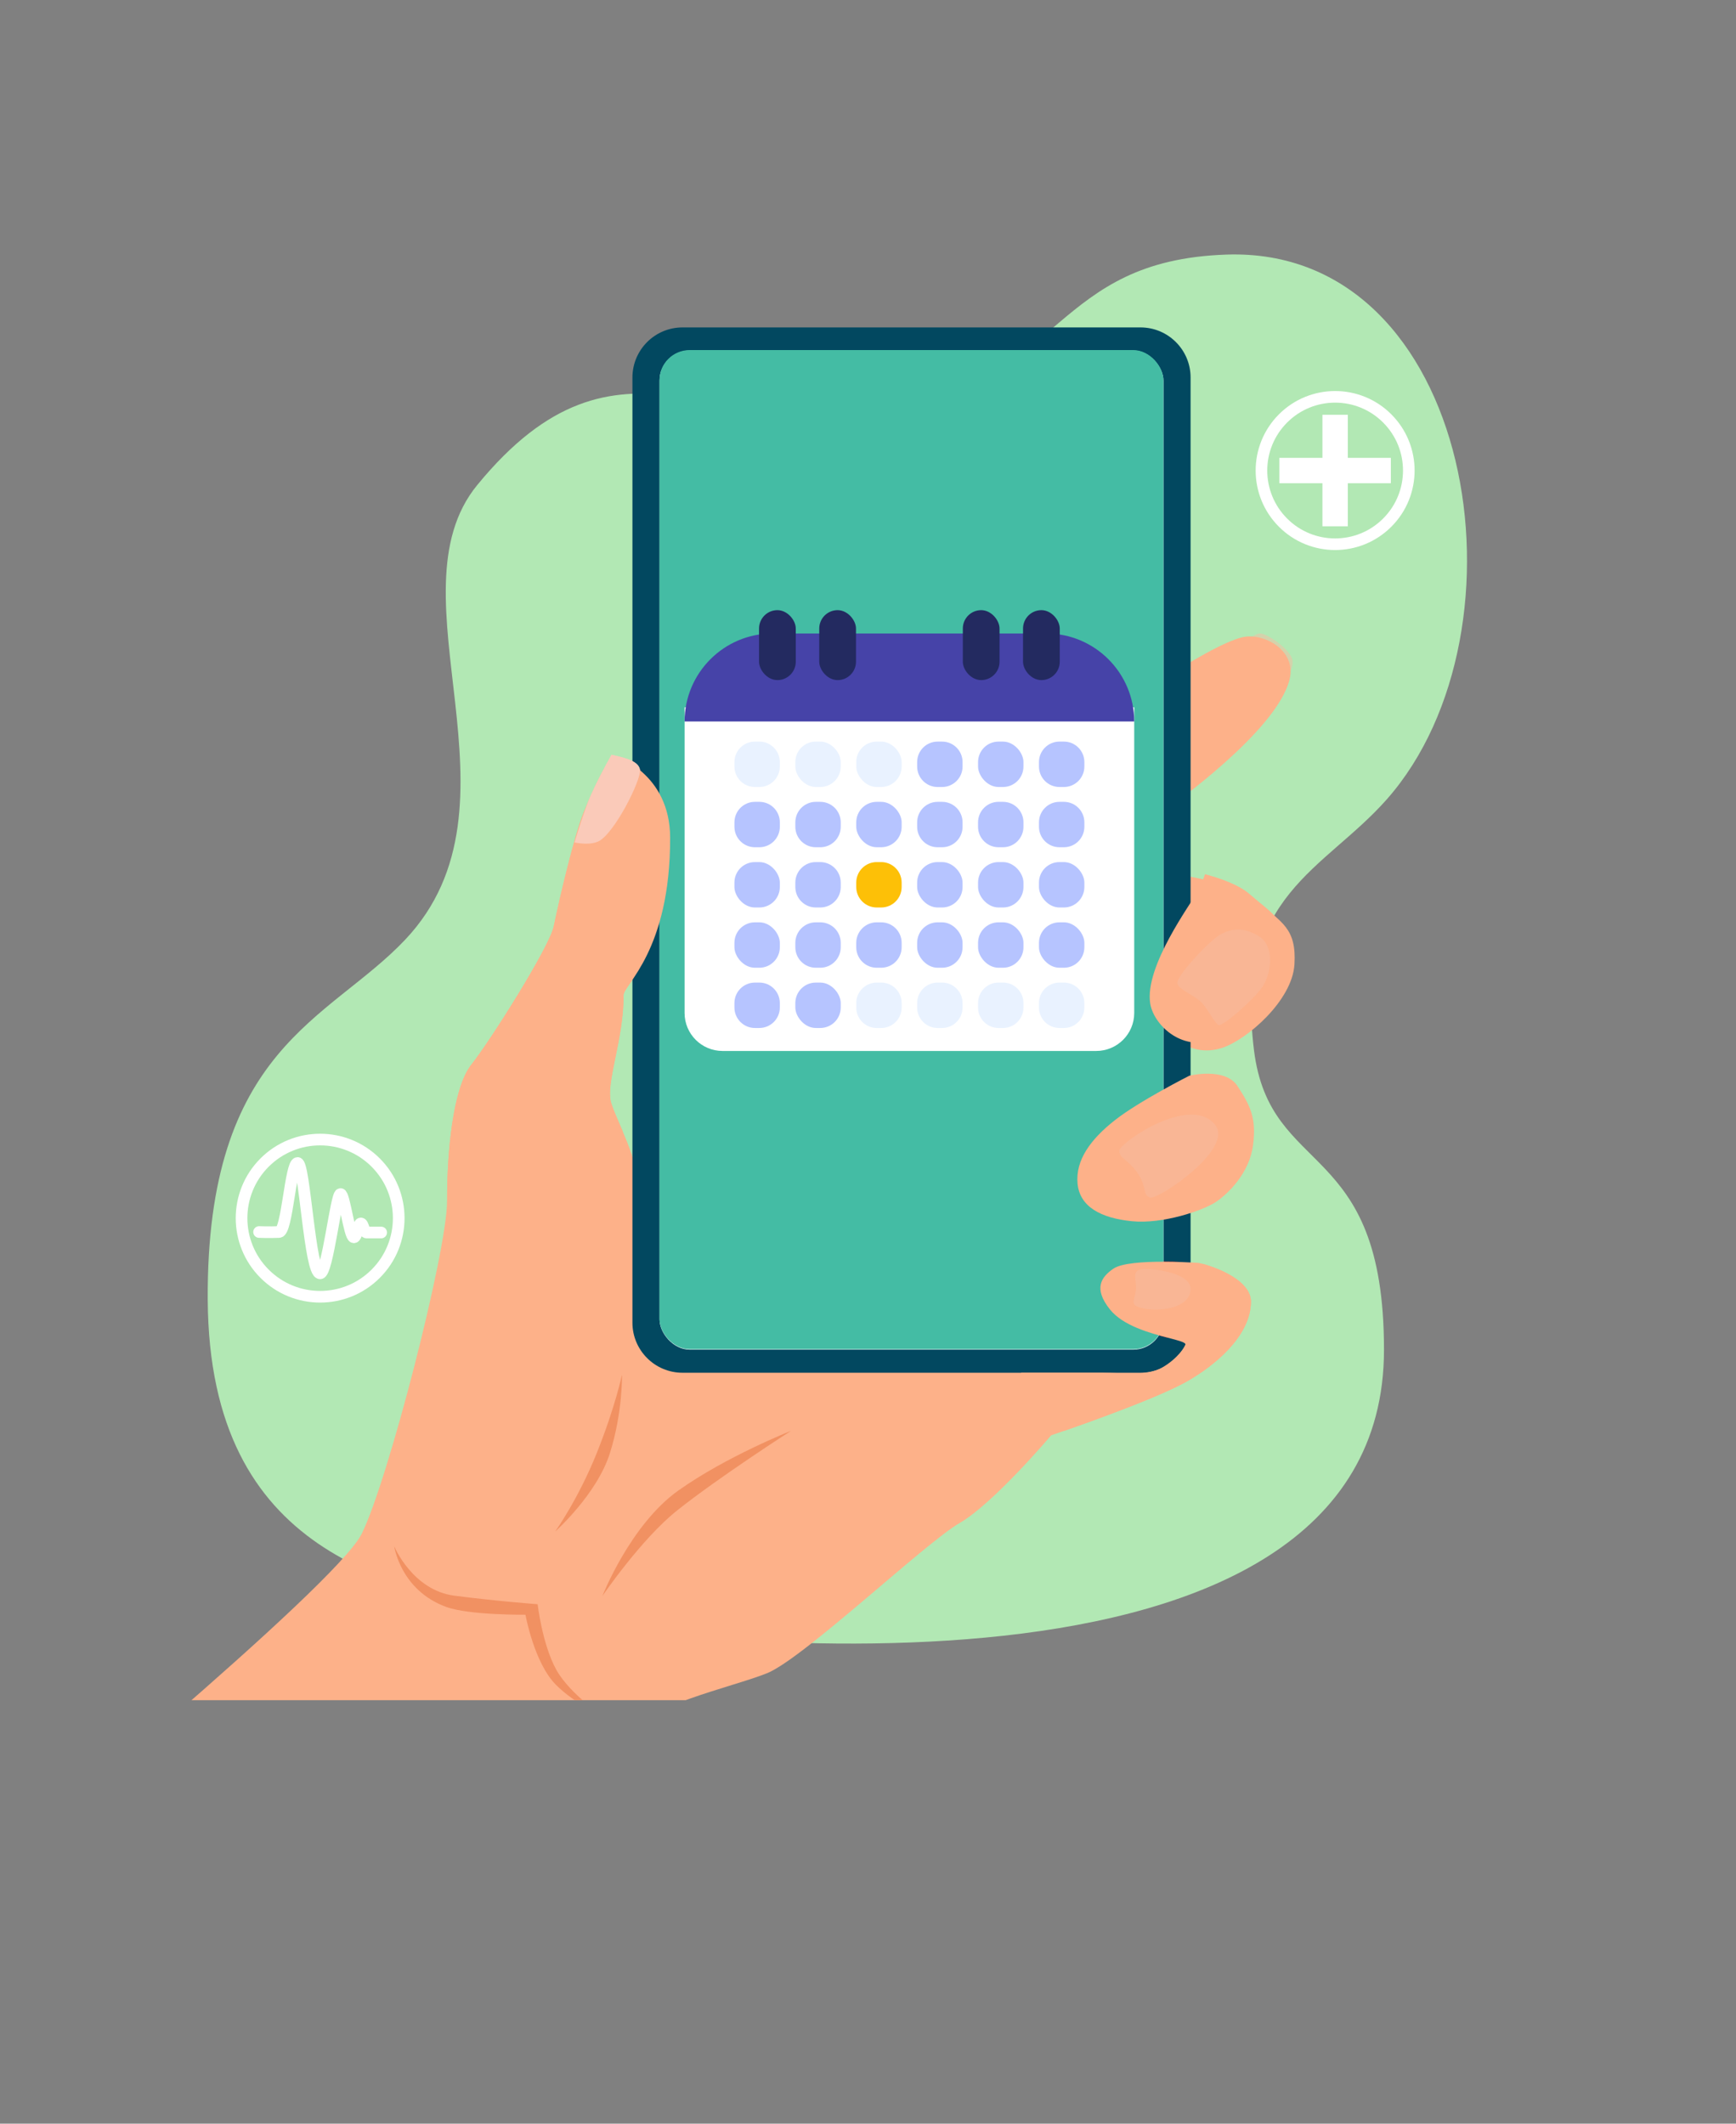<?xml version="1.0" encoding="UTF-8"?>
<svg xmlns="http://www.w3.org/2000/svg" xmlns:xlink="http://www.w3.org/1999/xlink" viewBox="0 0 1649.17 2016.96">
  <rect x="0" y="0" width="1649.17" height="2016.96" fill="#808080" stroke="none"/>
  <defs>
    <style>
      .cls-1 {
        fill: #fff;
      }

      .cls-2 {
        mix-blend-mode: screen;
        opacity: .5;
      }

      .cls-2, .cls-3 {
        fill: #f7bca3;
      }

      .cls-4 {
        stroke-linecap: square;
        stroke-width: 24.1px;
      }

      .cls-4, .cls-5, .cls-6, .cls-7, .cls-8, .cls-9 {
        fill: none;
      }

      .cls-4, .cls-5, .cls-7 {
        stroke: #fff;
        stroke-miterlimit: 10;
      }

      .cls-10 {
        fill: #44bca4;
      }

      .cls-11 {
        fill: #f19162;
      }

      .cls-12 {
        fill: #facab9;
      }

      .cls-5 {
        stroke-width: 11.02px;
      }

      .cls-5, .cls-7 {
        stroke-linecap: round;
      }

      .cls-13 {
        fill: #fdb189;
      }

      .cls-6 {
        isolation: isolate;
      }

      .cls-7 {
        stroke-width: 11.07px;
      }

      .cls-14 {
        fill: #e9f2ff;
      }

      .cls-15 {
        fill: #232a60;
      }

      .cls-9 {
        clip-path: url(#clippath);
      }

      .cls-16 {
        fill: #024860;
      }

      .cls-17 {
        fill: #fdc007;
      }

      .cls-18 {
        fill: #b2e8b4;
      }

      .cls-19 {
        fill: #f60706;
      }

      .cls-20 {
        fill: #b6c4ff;
      }

      .cls-21 {
        fill: #4643a8;
      }
    </style>
    <clipPath id="clippath">
      <rect class="cls-8" x="45.35" width="1603.82" height="1614.73"/>
    </clipPath>
  </defs>
  <g class="cls-6">
    <g id="_Ńëîé_1" data-name="Ńëîé 1">
      <g class="cls-9">
        <path class="cls-18" d="m499.18,1533.59c-124.66-25.84-300.31-54.91-301.84-298.86-1.5-240.21,115.17-265.57,187.64-342.33,120.93-128.1-17.17-327.29,68.35-431.68,135.75-165.72,233.16-37.59,393.92-69.4,163.01-32.26,154.02-143.82,317.65-149.52,235.5-8.2,294.18,356.88,152.6,517.29-59.44,67.35-144.64,91.29-126.21,238.54,15.27,122.01,123.48,83.04,123.48,284.21,0,362.91-690.93,277.6-815.6,251.77Z"/>
        <path class="cls-2" d="m1185.77,608.05s6.05-6.32,11.31-6.39c6.52-.09,28.59,15.02,30.6,24.85,2.01,9.84-7.57,18.11-7.57,18.11l-34.35-36.57Z"/>
        <path class="cls-13" d="m581.55,718.72c3.44-1.97,54.91,15.98,55.08,76.72.29,107.94-44.33,139.87-44.27,149.71.25,42.78-17.57,84.01-11.66,102.69,5.9,18.69,23.97,48.32,28.89,88.73,3.7,30.44,6.88,60.16,20.65,68.03,13.77,7.87,339.32-451.45,378.66-487.84,39.34-36.39,137.7-103.52,171.25-111.52,19.66-4.69,51.62,11.87,45.01,39.68-11.8,49.67-114.95,122-114.95,122l2.95,62.95s59.01,6.88,81.63,26.56c22.62,19.67,37.01,25.08,34.92,59.5-2.09,34.42-45.03,71.4-68.36,79.18-32.46,10.82-58.02-15.54-60.98-34.92-5.41-35.41,24.59-69.09,22.62-75-1.97-5.9-35.41-4.18-35.41-4.18l-17.7,133.76-146.55,137.7,44.26,135.73,48.69-84.58,75.24-5.08,51.64,2s45.73,11.8,45.24,36.27c-.67,33.19-35.88,60.98-60.49,75-33.69,19.18-129.34,51.39-129.34,51.39,0,0-54.59,64.67-87.04,83.36-32.46,18.69-148.52,128.84-182.94,142.61-34.42,13.77-116.06,30.49-136.71,60.98-20.65,30.49-286.5,366.82-286.5,366.82L0,1769.12s318.45-262.09,343.53-312.25c25.08-50.16,81.14-268.51,81.14-315.72s5.53-108.07,23.24-130.2c17.7-22.13,74.01-111.46,78.07-130.93,6-28.82,19.49-86.04,28.52-108.44,9.79-24.26,23.61-50.9,27.05-52.87Z"/>
        <path class="cls-16" d="m648.35,310.97h435.13c26.24,0,47.55,21.31,47.55,47.55v897.69c0,26.24-21.31,47.55-47.55,47.55h-435.13c-26.24,0-47.55-21.31-47.55-47.55V358.52c0-26.24,21.31-47.55,47.55-47.55Z"/>
        <path class="cls-3" d="m600.13,725.91v205.64c11.55-23.52,36.37-59.18,32.57-122.72-2.58-43.15-15.45-74.73-32.57-82.92Z"/>
        <path class="cls-19" d="m1123,1198.66v28.65c0,16.02-4.96,30.92-13.43,43.23-17.03-4.43-42.73-11.36-55.18-26.94-16.14-20.21-7.91-30.92,3.19-38.62,7.73-5.37,28.5-6.67,47.3-6.67,6.49,0,12.72.15,18.12.35Z"/>
        <rect class="cls-1" x="626.56" y="332.91" width="478.7" height="948.91" rx="28.64" ry="28.64"/>
        <rect class="cls-10" x="626.51" y="332.49" width="478.7" height="948.91" rx="28.64" ry="28.64"/>
        <path class="cls-11" d="m374.52,1468.67s17.34,41.68,57.17,46.84c39.83,5.16,79.05,8.11,79.05,8.11,0,0,4.3,37.62,17.58,61.96,13.28,24.34,49.79,48.32,49.79,48.32,0,0-32.78-16.24-50.16-33.93-20.65-21.02-28.77-66.39-28.77-66.39,0,0-53.49.55-75.24-7.38-43.52-15.86-49.42-57.54-49.42-57.54Z"/>
        <path class="cls-11" d="m590.84,1305.69s-6.17,29.95-23.78,73.98c-17.62,44.04-39.63,74.87-39.63,74.87,0,0,39.63-35.23,51.97-74.42,12.33-39.19,11.45-74.42,11.45-74.42Z"/>
        <path class="cls-11" d="m572.21,1515.88s26.56-67.86,72.29-100.32c45.73-32.46,106.96-56.62,106.96-56.62,0,0-68.65,44.05-108.44,75.8-34,27.12-70.82,81.14-70.82,81.14Z"/>
        <path class="cls-13" d="m1188.39,1236.81c-.65,33.19-35.88,60.96-60.49,74.98-26.23,14.96-90.02,37.77-116.96,47.15-1.15-.41-1.8-.68-1.8-.68,0,0-13.51-3.92-23.1-14.99-6.61-7.64-12.81-27.65-16.08-39.51h76.6c20.65,0,42.42,3.67,57.4-4.88,14.98-8.55,22.23-20.53,22.23-22,0-2.07-6.9-3.78-16.61-6.34-17.03-4.43-42.73-11.36-55.18-26.94-16.14-20.21-7.91-30.92,3.19-38.62,7.73-5.37,28.5-6.67,47.3-6.67,6.49,0,12.72.15,18.12.35,7.35.27,13.1.62,15.73.77l4.43,1.09s45.73,11.83,45.23,36.29Z"/>
        <path class="cls-2" d="m1083.46,1205.68c7.85-1.83,47.52,2.41,47.57,18.34.05,19.01-31.8,22.7-48.02,17.8-10.96-3.31-3.87-7.29-3.82-19.55.03-7.5-3.57-14.76,4.28-16.59Z"/>
        <path class="cls-2" d="m1196.12,889.29c14.93,9.2,12.28,35.88,1.93,49.68-8.64,11.52-36.61,36.34-40.46,34.5-3.85-1.84-9.88-14.82-15.9-21.16-6.98-7.36-20.71-11.5-23.12-17.94-2.41-6.44,30.83-41.4,40.94-46.92,10.12-5.52,21.68-7.36,36.61,1.84Z"/>
        <path class="cls-12" d="m560.81,756.45c-4.49,10.3-9.84,26.42-15.03,43.66,6.41,1.24,15.58,2.15,22.35-.83,15-6.6,40.95-58.08,39.83-67.96-1.11-9.73-18.83-12.41-26.96-14.45-6.88,12.04-14.8,27.2-20.2,39.58Z"/>
        <path class="cls-13" d="m473.25,1107.22c32.16-11.14,65.38-18.73,97.88-28.73,6.83-2.1,13.73-3.28,20.58-3.64-4.52-10.67-8.71-19.69-11.02-27.01-5.9-18.69,11.91-59.91,11.66-102.69-.06-9.84,44.57-41.76,44.27-149.71-.16-60.73-51.64-78.68-55.08-76.72-3.44,1.97-17.26,28.6-27.05,52.87-9.04,22.4-22.52,79.61-28.52,108.44-4.05,19.47-60.37,108.8-78.07,130.93-15.95,19.94-22.02,71.33-23.07,115.85,15.49-7.36,31.61-13.77,48.4-19.59Z"/>
        <path class="cls-12" d="m560.81,756.45c-4.49,10.3-9.84,26.42-15.03,43.66,6.41,1.24,15.58,2.15,22.35-.83,15-6.6,40.95-58.08,39.83-67.96-1.11-9.73-18.83-12.41-26.96-14.45-6.88,12.04-14.8,27.2-20.2,39.58Z"/>
        <path class="cls-13" d="m1187.08,849.16c-9.84-8.56-26.56-14.69-42.32-18.89-2.04,5.83-4.53,11.49-7.38,16.87-5.69,10.77-50.14,70.38-44.73,105.79,2.96,19.37,28.52,45.73,60.98,34.92,23.33-7.78,66.26-44.75,68.36-79.18,2.09-34.42-12.29-39.83-34.92-59.5Z"/>
        <path class="cls-2" d="m1196.12,889.29c14.93,9.2,12.28,35.88,1.93,49.68-8.64,11.52-36.61,36.34-40.46,34.5-3.85-1.84-9.88-14.82-15.9-21.16-6.98-7.36-20.71-11.5-23.12-17.94-2.41-6.44,30.83-41.4,40.94-46.92,10.12-5.52,21.68-7.36,36.61,1.84Z"/>
        <g>
          <path class="cls-7" d="m246.13,1170.1s9.18.41,18.96,0c7.71-.32,10.94-65.55,17.62-65.55s11.54,104.79,21.41,104.79c6.99,0,15.15-74.79,19.3-75.31,3.68-.46,8.5,40.56,12.65,41.09,2.85.36,4.24-13.15,6.69-13.15,2.46,0,2.76,8.6,5.53,8.6h13.82"/>
          <circle class="cls-7" cx="304.12" cy="1156.95" r="74.65" transform="translate(-729.01 553.9) rotate(-45)"/>
        </g>
        <g>
          <circle class="cls-5" cx="1268.35" cy="446.89" r="69.99" transform="translate(55.49 1027.75) rotate(-45)"/>
          <line class="cls-4" x1="1268.35" y1="406" x2="1268.35" y2="487.79"/>
          <line class="cls-4" x1="1309.24" y1="446.89" x2="1227.45" y2="446.89"/>
        </g>
        <g>
          <path class="cls-13" d="m1129.88,1021.65s33.93-8.36,45.73,9.84c11.8,18.2,18.2,29.85,14.75,56.23-3.44,26.39-23.61,46.06-35.41,53.93-11.8,7.87-50.16,21.15-79.67,18.2-29.51-2.95-49.67-13.77-51.64-35.9-1.97-22.13,12.29-41.8,35.41-60,23.11-18.2,70.82-42.29,70.82-42.29Z"/>
          <path class="cls-2" d="m1063.35,1092.91c0,7.49,8.51,8.28,17.46,21.36,8.95,13.08,4.46,20.49,11.65,23.12,7.19,2.64,79.74-45.91,62.06-68.82-23.23-30.09-91.17,16.86-91.17,24.34Z"/>
        </g>
        <g>
          <path class="cls-1" d="m650.34,671.76v290.3c0,19.93,16.16,36.09,36.09,36.09h354.97c19.93,0,36.09-16.16,36.09-36.09v-290.3h-427.14Z"/>
          <path class="cls-21" d="m733.92,601.65h259.99c46.13,0,83.58,37.45,83.58,83.58h-427.14c0-46.13,37.45-83.58,83.58-83.58Z"/>
          <g>
            <g>
              <path class="cls-14" d="m717.15,704.32h4.21c10.74,0,19.46,8.72,19.46,19.46v4.21c0,10.74-8.72,19.46-19.46,19.46h-4.21c-10.74,0-19.46-8.72-19.46-19.46v-4.21c0-10.74,8.72-19.46,19.46-19.46Z"/>
              <rect class="cls-14" x="755.55" y="704.32" width="43.13" height="43.13" rx="19.46" ry="19.46"/>
              <rect class="cls-14" x="813.42" y="704.32" width="43.13" height="43.13" rx="19.46" ry="19.46"/>
              <path class="cls-20" d="m890.74,704.32h4.22c10.74,0,19.46,8.72,19.46,19.46v4.22c0,10.74-8.72,19.46-19.46,19.46h-4.22c-10.74,0-19.46-8.72-19.46-19.46v-4.22c0-10.74,8.72-19.46,19.46-19.46Z"/>
              <rect class="cls-20" x="929.14" y="704.32" width="43.13" height="43.13" rx="19.46" ry="19.46"/>
              <path class="cls-20" d="m1006.46,704.32h4.21c10.74,0,19.46,8.72,19.46,19.46v4.21c0,10.74-8.72,19.46-19.46,19.46h-4.21c-10.74,0-19.46-8.72-19.46-19.46v-4.21c0-10.74,8.72-19.46,19.46-19.46Z"/>
            </g>
            <g>
              <path class="cls-20" d="m717.15,761.54h4.22c10.74,0,19.46,8.72,19.46,19.46v4.21c0,10.74-8.72,19.46-19.46,19.46h-4.21c-10.74,0-19.46-8.72-19.46-19.46v-4.21c0-10.74,8.72-19.46,19.46-19.46Z"/>
              <path class="cls-20" d="m775.01,761.54h4.22c10.74,0,19.46,8.72,19.46,19.46v4.22c0,10.74-8.72,19.46-19.46,19.46h-4.22c-10.74,0-19.46-8.72-19.46-19.46v-4.22c0-10.74,8.72-19.46,19.46-19.46Z"/>
              <rect class="cls-20" x="813.42" y="761.54" width="43.13" height="43.13" rx="19.46" ry="19.46"/>
              <path class="cls-20" d="m890.74,761.54h4.22c10.74,0,19.46,8.72,19.46,19.46v4.22c0,10.74-8.72,19.46-19.46,19.46h-4.22c-10.74,0-19.46-8.72-19.46-19.46v-4.22c0-10.74,8.72-19.46,19.46-19.46Z"/>
              <path class="cls-20" d="m948.6,761.54h4.21c10.74,0,19.46,8.72,19.46,19.46v4.21c0,10.74-8.72,19.46-19.46,19.46h-4.22c-10.74,0-19.46-8.72-19.46-19.46v-4.22c0-10.74,8.72-19.46,19.46-19.46Z"/>
              <path class="cls-20" d="m1006.46,761.54h4.21c10.74,0,19.46,8.72,19.46,19.46v4.21c0,10.74-8.72,19.46-19.46,19.46h-4.21c-10.74,0-19.46-8.72-19.46-19.46v-4.21c0-10.74,8.72-19.46,19.46-19.46Z"/>
            </g>
            <g>
              <rect class="cls-20" x="697.69" y="818.76" width="43.13" height="43.13" rx="19.46" ry="19.46"/>
              <path class="cls-20" d="m775.01,818.76h4.21c10.74,0,19.46,8.72,19.46,19.46v4.21c0,10.74-8.72,19.46-19.46,19.46h-4.21c-10.74,0-19.46-8.72-19.46-19.46v-4.21c0-10.74,8.72-19.46,19.46-19.46Z"/>
              <path class="cls-17" d="m832.88,818.76h4.21c10.74,0,19.46,8.72,19.46,19.46v4.21c0,10.74-8.72,19.46-19.46,19.46h-4.21c-10.74,0-19.46-8.72-19.46-19.46v-4.21c0-10.74,8.72-19.46,19.46-19.46Z"/>
              <rect class="cls-20" x="871.28" y="818.76" width="43.13" height="43.13" rx="19.46" ry="19.46"/>
              <rect class="cls-20" x="929.14" y="818.76" width="43.13" height="43.13" rx="19.46" ry="19.46"/>
              <rect class="cls-20" x="987" y="818.76" width="43.13" height="43.13" rx="19.46" ry="19.46"/>
            </g>
            <g>
              <rect class="cls-20" x="697.69" y="875.98" width="43.13" height="43.13" rx="19.46" ry="19.46"/>
              <path class="cls-20" d="m775.01,875.98h4.21c10.74,0,19.46,8.72,19.46,19.46v4.21c0,10.74-8.72,19.46-19.46,19.46h-4.21c-10.74,0-19.46-8.72-19.46-19.46v-4.21c0-10.74,8.72-19.46,19.46-19.46Z"/>
              <path class="cls-20" d="m832.88,875.98h4.21c10.74,0,19.46,8.72,19.46,19.46v4.21c0,10.74-8.72,19.46-19.46,19.46h-4.21c-10.74,0-19.46-8.72-19.46-19.46v-4.21c0-10.74,8.72-19.46,19.46-19.46Z"/>
              <rect class="cls-20" x="871.28" y="875.98" width="43.13" height="43.13" rx="19.46" ry="19.46"/>
              <rect class="cls-20" x="929.14" y="875.98" width="43.13" height="43.13" rx="19.46" ry="19.46"/>
              <rect class="cls-20" x="987" y="875.98" width="43.13" height="43.13" rx="19.46" ry="19.46"/>
            </g>
            <g>
              <path class="cls-20" d="m717.15,933.2h4.21c10.74,0,19.46,8.72,19.46,19.46v4.21c0,10.74-8.72,19.46-19.46,19.46h-4.21c-10.74,0-19.46-8.72-19.46-19.46v-4.21c0-10.74,8.72-19.46,19.46-19.46Z"/>
              <rect class="cls-20" x="755.55" y="933.2" width="43.13" height="43.13" rx="19.46" ry="19.46"/>
              <path class="cls-14" d="m832.88,933.2h4.22c10.74,0,19.46,8.72,19.46,19.46v4.22c0,10.74-8.72,19.46-19.46,19.46h-4.22c-10.74,0-19.46-8.72-19.46-19.46v-4.22c0-10.74,8.72-19.46,19.46-19.46Z"/>
              <path class="cls-14" d="m890.74,933.2h4.22c10.74,0,19.46,8.72,19.46,19.46v4.22c0,10.74-8.72,19.46-19.46,19.46h-4.22c-10.74,0-19.46-8.72-19.46-19.46v-4.22c0-10.74,8.72-19.46,19.46-19.46Z"/>
              <path class="cls-14" d="m948.6,933.2h4.21c10.74,0,19.46,8.72,19.46,19.46v4.21c0,10.74-8.72,19.46-19.46,19.46h-4.22c-10.74,0-19.46-8.72-19.46-19.46v-4.22c0-10.74,8.72-19.46,19.46-19.46Z"/>
              <path class="cls-14" d="m1006.46,933.2h4.21c10.74,0,19.46,8.72,19.46,19.46v4.21c0,10.74-8.72,19.46-19.46,19.46h-4.21c-10.74,0-19.46-8.72-19.46-19.46v-4.21c0-10.74,8.72-19.46,19.46-19.46Z"/>
            </g>
          </g>
          <rect class="cls-15" x="721.08" y="579.49" width="34.89" height="66.44" rx="17.45" ry="17.45"/>
          <rect class="cls-15" x="778.27" y="579.49" width="34.9" height="66.44" rx="17.45" ry="17.45"/>
          <rect class="cls-15" x="914.66" y="579.49" width="34.89" height="66.44" rx="17.45" ry="17.45"/>
          <rect class="cls-15" x="971.86" y="579.49" width="34.89" height="66.44" rx="17.45" ry="17.45"/>
        </g>
      </g>
    </g>
  </g>
</svg>